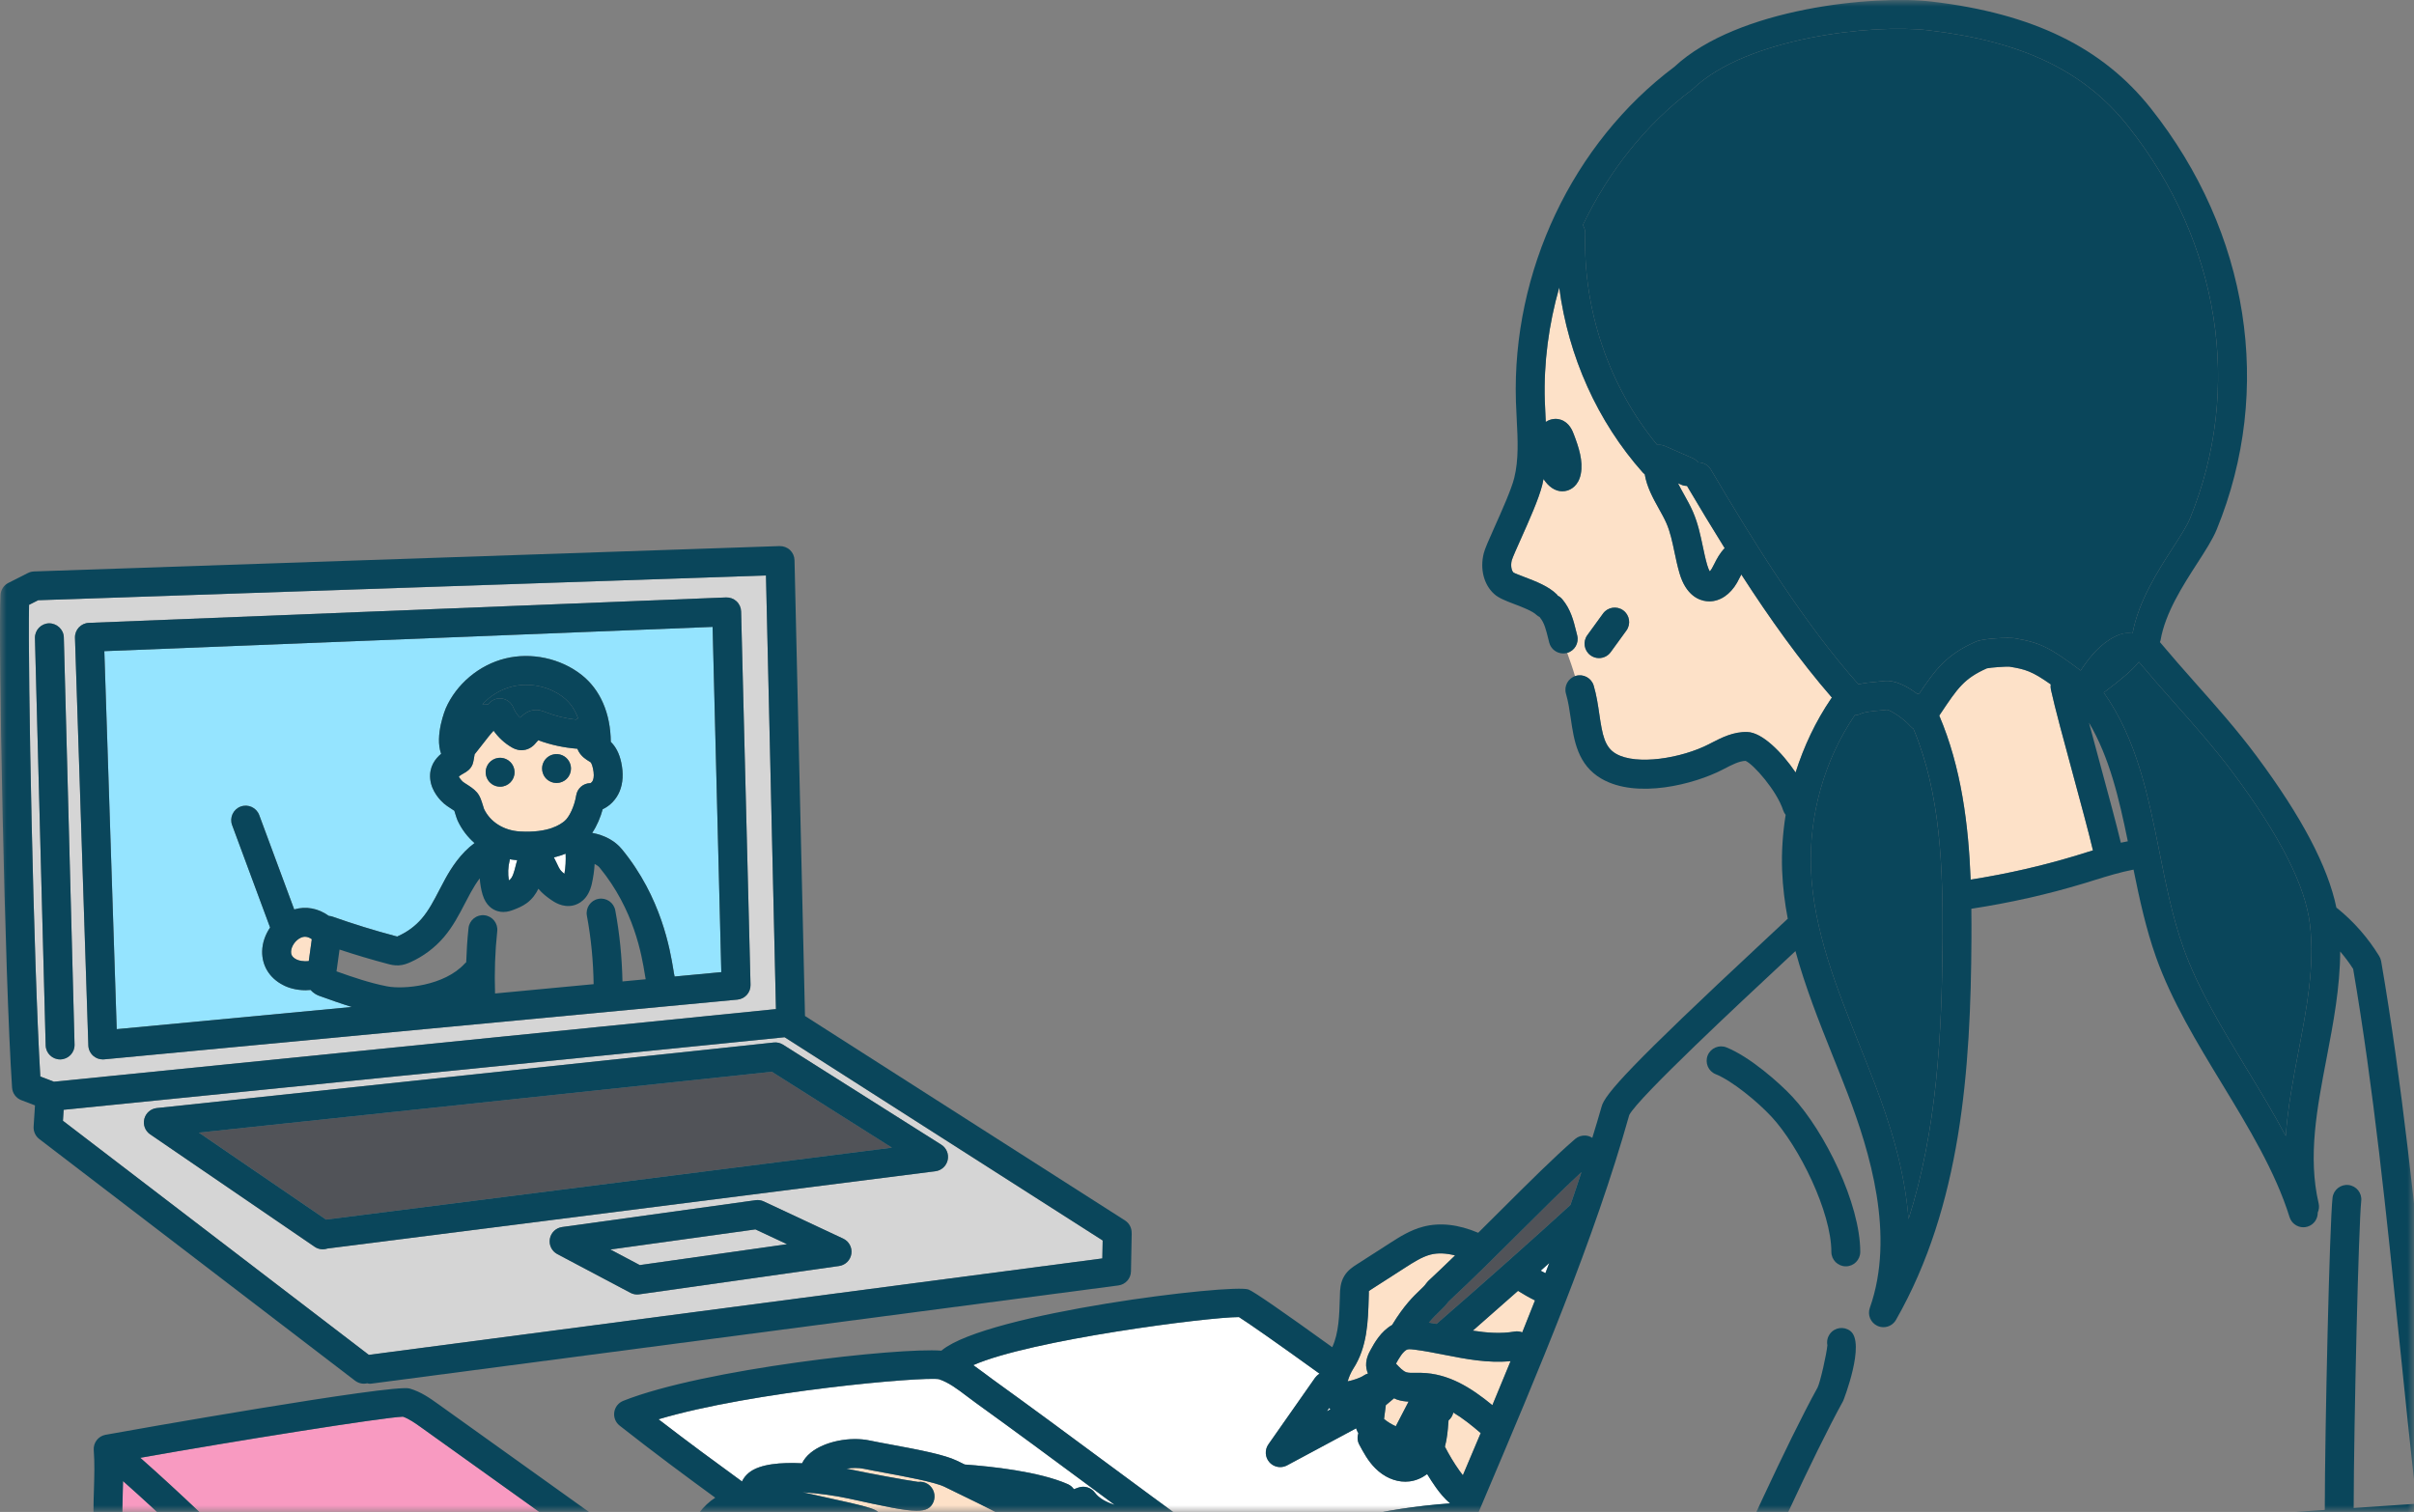 <svg width="182" height="114" viewBox="0 0 182 114" fill="none" xmlns="http://www.w3.org/2000/svg">
<rect x="0" y="0" width="182" height="114" fill="#808080" stroke="none"/>
<mask id="mask0" mask-type="alpha" maskUnits="userSpaceOnUse" x="0" y="0" width="182" height="114">
<rect width="182" height="114" fill="#C4C4C4"/>
</mask>
<g mask="url(#mask0)">
<path d="M109.197 107.294C109.154 107.852 109.104 108.466 108.938 109.08C109.261 109.709 109.628 110.322 110.04 110.899C110.121 111.013 110.205 111.124 110.291 111.232C110.74 110.175 111.187 109.116 111.635 108.053C110.951 107.465 110.268 106.923 109.572 106.506C109.516 106.736 109.396 106.945 109.212 107.097L109.197 107.294Z" fill="#FDE1C8"/>
<path d="M70.782 103.99C69.57 103.786 56.683 104.914 49.647 107.014C51.895 108.746 53.978 110.273 55.94 111.702C56.059 111.451 56.236 111.224 56.469 111.037C57.294 110.374 58.905 110.254 60.469 110.332C60.6 110.067 60.805 109.789 61.132 109.525C62.166 108.686 64.083 108.295 65.591 108.618C65.985 108.702 66.518 108.8 67.112 108.91C69.399 109.333 71.221 109.69 72.146 110.138C72.354 110.239 72.54 110.329 72.732 110.423C74.721 110.566 78.335 110.947 80.512 111.908C80.702 111.992 80.853 112.125 80.964 112.285C81.083 112.243 81.193 112.2 81.314 112.159C81.762 112.006 82.257 112.159 82.54 112.539C82.874 112.988 83.411 113.261 84.039 113.467C83.317 112.933 82.599 112.401 81.868 111.86C79.33 109.982 76.705 108.037 73.536 105.751C73.323 105.597 73.111 105.438 72.9 105.277C72.187 104.737 71.515 104.227 70.782 103.99Z" fill="white"/>
<path d="M105.105 105.43C104.892 105.609 104.688 105.779 104.481 105.952L104.349 106.972C104.348 106.979 104.347 106.986 104.346 106.994C104.616 107.215 104.914 107.398 105.231 107.539C105.557 106.924 105.875 106.304 106.194 105.684C105.921 105.67 105.63 105.633 105.332 105.533C105.249 105.507 105.182 105.464 105.105 105.43Z" fill="#FDE1C8"/>
<path d="M114.768 100.461C115.091 99.657 115.412 98.853 115.727 98.052C115.269 97.827 114.84 97.58 114.447 97.332C113.321 98.33 112.17 99.344 111.041 100.33C112.124 100.498 113.171 100.575 114.191 100.398C114.393 100.364 114.59 100.392 114.768 100.461Z" fill="#FDE1C8"/>
<path d="M164.6 71.431C165.697 74.519 167.573 77.608 169.388 80.593C170.394 82.25 171.416 83.934 172.332 85.653C172.482 83.526 172.88 81.409 173.278 79.332C173.918 75.997 174.522 72.848 174.156 69.705C173.817 66.803 171.926 63.07 168.372 58.294C166.976 56.417 165.385 54.626 163.847 52.894C162.988 51.926 162.111 50.926 161.256 49.91C160.782 50.514 159.917 51.243 158.609 52.221C161.099 55.723 161.966 60.033 162.803 64.215C163.288 66.639 163.789 69.146 164.6 71.431Z" fill="#0A465B"/>
<path d="M126.762 36.551L126.512 36.442C126.644 36.71 126.8 36.989 126.962 37.281C127.195 37.698 127.436 38.129 127.635 38.585C128.011 39.448 128.198 40.334 128.379 41.192C128.483 41.687 128.581 42.154 128.712 42.604C128.779 42.834 128.85 42.987 128.906 43.081C128.955 43.028 129.014 42.952 129.071 42.853C129.137 42.736 129.198 42.615 129.259 42.494C129.437 42.137 129.664 41.703 130.029 41.331C129.058 39.772 128.112 38.202 127.19 36.643C127.047 36.642 126.901 36.613 126.762 36.551Z" fill="#FDE1C8"/>
<path d="M141.529 51.401C141.714 51.385 141.891 51.369 142.05 51.349C142.871 51.245 143.817 51.769 144.542 52.312C144.596 52.302 144.649 52.293 144.702 52.291C145.911 50.488 146.746 49.355 148.97 48.377C149.562 48.117 151.491 48.062 151.846 48.117C153.789 48.432 154.549 48.818 156.868 50.557C157.414 49.731 158.088 48.847 159.023 48.243C159.782 47.753 160.336 47.678 160.726 47.758C160.747 47.736 160.767 47.713 160.791 47.693C161.265 45.273 162.672 43.078 163.817 41.304C164.365 40.455 164.882 39.654 165.115 39.083C169.114 29.298 167.37 18.248 160.449 9.522C157.145 5.354 152.498 3.122 145.384 2.283C141.186 1.787 131.675 2.84 127.644 6.696C127.627 6.711 127.608 6.722 127.592 6.737C127.575 6.75 127.562 6.766 127.544 6.78C124.075 9.379 121.261 12.947 119.334 16.975C119.453 17.156 119.52 17.371 119.514 17.603C119.347 23.4 121.323 29.16 124.947 33.55C125.139 33.526 125.335 33.547 125.516 33.627L127.635 34.557C127.798 34.628 127.932 34.738 128.037 34.868C128.413 34.865 128.779 35.052 128.983 35.398C132.346 41.094 136.015 46.98 140.11 51.597C140.581 51.488 141.074 51.443 141.529 51.401Z" fill="#0A465B"/>
<path d="M151.5 50.266C151.252 50.247 150.112 50.323 149.798 50.392C148.078 51.158 147.595 51.881 146.323 53.783C146.287 53.836 146.244 53.9 146.207 53.955C147.873 57.865 148.413 62.184 148.573 66.323C151.272 65.897 153.957 65.291 156.565 64.497L157.267 64.279C157.442 64.225 157.619 64.171 157.795 64.117C157.462 62.718 156.864 60.511 156.283 58.365C155.614 55.904 154.924 53.359 154.623 51.983C154.595 51.854 154.595 51.726 154.612 51.603C153.195 50.601 152.691 50.46 151.5 50.266Z" fill="#FDE1C8"/>
<path d="M28.172 126.374C36.098 124.742 44.151 123.342 52.131 122.208L31.784 107.648C31.325 107.319 30.849 106.98 30.378 106.817C28.895 106.866 17.559 108.674 10.578 109.918C13.652 112.636 16.394 115.297 19.056 117.88C22.03 120.766 24.84 123.494 28.057 126.279C28.101 126.305 28.132 126.344 28.172 126.374Z" fill="#F89AC1"/>
<path d="M57.631 119.656C58.159 119.889 58.621 120.194 59.111 120.518C59.788 120.965 60.555 121.471 61.794 122.016C62.229 122.152 65.032 122.657 66.6 122.808C66.605 122.797 66.607 122.786 66.614 122.775C66.664 122.665 66.792 122.313 66.95 121.885C67.767 119.677 67.985 119.205 68.32 118.918C70.293 117.225 72.719 115.733 75.742 114.353C74.357 113.635 73.149 113.041 71.2 112.099C70.466 111.743 68.21 111.326 66.718 111.051C66.101 110.937 65.547 110.835 65.138 110.748C64.708 110.657 64.242 110.67 63.816 110.737C64.206 110.809 64.46 110.864 64.507 110.874C65.21 111.029 68.425 111.637 69.219 111.733C69.471 111.7 69.735 111.753 69.963 111.904C70.4 112.194 70.58 112.766 70.376 113.249C70.182 113.706 69.834 113.911 69.114 113.911C68.189 113.911 66.651 113.574 64.039 113.001C62.959 112.762 61.654 112.587 60.512 112.517C60.628 112.542 60.745 112.566 60.86 112.592L61.213 112.67C66.225 113.769 66.225 113.769 66.431 114.42L65.394 114.749L65.019 115.769C64.852 115.716 63.975 115.505 60.747 114.797L60.389 114.718C57.593 114.102 55.733 113.995 54.635 115.186C56.89 115.368 60.858 116.151 61.529 116.39C62.096 116.592 62.392 117.215 62.19 117.781C61.988 118.347 61.365 118.642 60.799 118.442C59.755 118.07 54.836 117.303 53.833 117.301C52.857 117.68 51.855 118.178 50.93 118.669L51.844 119.324C52.243 119.155 52.63 119.014 53.054 118.89C53.937 118.63 57.223 119.476 57.631 119.656Z" fill="#FDE1C8"/>
<path d="M9.276 111.674C9.271 111.909 9.265 112.145 9.258 112.377C9.23 113.29 9.201 114.231 9.254 115.173C11.391 117.669 22.012 126.883 26.562 130.653C26.788 129.011 26.78 128.294 26.712 127.995C23.413 125.146 20.427 122.247 17.539 119.444C14.937 116.919 12.257 114.318 9.276 111.674Z" fill="#F89AC1"/>
<path d="M113.885 102.631C112.167 102.792 110.497 102.468 108.876 102.149C108.115 101.999 107.396 101.858 106.674 101.765C106.476 101.738 106.256 101.714 106.128 101.746C105.788 101.828 105.424 102.497 105.248 102.818V102.819C105.497 103.087 105.777 103.384 106.022 103.465C106.19 103.521 106.453 103.518 106.734 103.513C106.871 103.51 107.009 103.508 107.143 103.512C109.205 103.556 110.893 104.62 112.513 105.951C112.976 104.844 113.432 103.738 113.885 102.631Z" fill="#FDE1C8"/>
<path d="M140.189 78.783C140.581 79.761 140.972 80.738 141.346 81.717C142.414 84.515 143.603 88.132 143.89 91.917C146.025 85.257 146.418 77.914 146.455 70.802C146.482 65.464 146.322 59.869 144.26 54.949C144.25 54.943 144.239 54.941 144.229 54.934C144.22 54.929 144.214 54.921 144.206 54.915C144.185 54.9 144.165 54.881 144.146 54.864C144.104 54.83 144.065 54.794 144.03 54.755C144.024 54.748 144.016 54.743 144.01 54.737C143.623 54.279 142.638 53.59 142.272 53.516C142.104 53.537 141.919 53.554 141.726 53.571C141.212 53.617 140.572 53.675 140.261 53.831C140.124 53.898 139.979 53.924 139.834 53.932C137.547 57.306 136.375 61.434 136.536 65.56C136.713 70.109 138.48 74.518 140.189 78.783Z" fill="#0A465B"/>
<path d="M119.225 88.38C117.888 89.61 116.321 91.168 114.675 92.809C112.894 94.583 111.055 96.417 109.202 98.143C109.003 98.407 108.788 98.63 108.556 98.852C108.316 99.079 108.045 99.341 107.727 99.727C107.92 99.759 108.112 99.788 108.304 99.823C108.306 99.822 108.308 99.82 108.31 99.818C111.783 96.802 115.716 93.308 118.397 90.852C118.686 90.022 118.955 89.202 119.225 88.38Z" fill="#515358"/>
<path d="M99.145 103.886C99.159 103.867 99.177 103.85 99.192 103.831C99.215 103.803 99.237 103.776 99.261 103.751C99.288 103.724 99.317 103.699 99.345 103.675C99.372 103.655 99.397 103.633 99.424 103.614C99.443 103.601 99.463 103.587 99.484 103.576C96.208 101.211 94.025 99.691 93.411 99.31C93.396 99.309 93.38 99.309 93.364 99.309C91.087 99.309 77.699 101.025 73.379 102.932C73.664 103.132 73.943 103.336 74.215 103.542C74.412 103.691 74.609 103.841 74.809 103.985C77.989 106.28 80.619 108.227 83.163 110.11C85.656 111.956 88.015 113.703 90.834 115.738C91.816 116.136 92.752 116.502 93.398 116.68L93.747 116.775C93.76 116.772 93.77 116.765 93.783 116.761L95.457 116.268C100.389 114.812 103.993 113.751 109.323 113.352C108.895 112.989 108.55 112.565 108.265 112.165C108.029 111.835 107.809 111.493 107.597 111.146C107.195 111.446 106.738 111.644 106.256 111.7C106.154 111.712 106.051 111.718 105.949 111.718C105.152 111.718 104.346 111.364 103.698 110.718C103.141 110.164 102.789 109.503 102.477 108.919C102.33 108.644 102.316 108.336 102.408 108.062C102.355 107.973 102.306 107.876 102.266 107.769C102.257 107.743 102.255 107.719 102.246 107.694L97.034 110.489C96.871 110.577 96.694 110.619 96.519 110.619C96.216 110.619 95.918 110.492 95.705 110.253C95.37 109.876 95.338 109.318 95.627 108.905L99.145 103.886Z" fill="white"/>
<path d="M116.802 95.231C116.589 95.421 116.374 95.613 116.156 95.809C116.272 95.874 116.391 95.936 116.511 95.998C116.608 95.742 116.706 95.487 116.802 95.231Z" fill="white"/>
<path d="M103.187 97.899C103.138 99.619 103.083 101.568 102.027 103.196C101.84 103.486 101.682 103.864 101.602 104.154C102.01 104.077 102.565 103.887 102.807 103.717C102.908 103.646 103.019 103.599 103.131 103.566C103.082 103.45 103.041 103.325 103.017 103.184C102.907 102.557 103.184 102.049 103.334 101.777C103.617 101.257 104.104 100.382 104.953 99.901C105.855 98.415 106.575 97.728 107.052 97.274C107.263 97.074 107.416 96.929 107.505 96.792C107.508 96.787 107.513 96.782 107.517 96.777C107.538 96.745 107.564 96.717 107.589 96.687C107.613 96.659 107.635 96.629 107.662 96.604C107.666 96.599 107.67 96.593 107.676 96.588C108.351 95.96 109.025 95.312 109.699 94.659C109.02 94.485 108.393 94.454 107.841 94.599C107.2 94.767 106.588 95.16 105.939 95.577L103.432 97.188C103.36 97.234 103.228 97.32 103.193 97.358C103.203 97.365 103.198 97.551 103.195 97.63L103.187 97.899Z" fill="#FDE1C8"/>
<path d="M100.039 106.408L100.302 106.267C100.273 106.231 100.243 106.194 100.214 106.158L100.039 106.408Z" fill="white"/>
<path d="M37.133 57.3C37.563 57.035 38.118 57.099 38.475 57.456C38.679 57.66 38.796 57.94 38.796 58.228C38.796 58.723 38.462 59.155 37.984 59.281C37.892 59.305 37.799 59.318 37.707 59.318C37.321 59.318 36.955 59.112 36.759 58.764C36.724 58.703 36.694 58.637 36.672 58.57C36.513 58.091 36.703 57.565 37.133 57.3ZM41.452 56.982C41.926 56.735 42.508 56.867 42.829 57.293C42.97 57.483 43.048 57.714 43.048 57.95C43.048 58.445 42.714 58.877 42.236 59.003C42.144 59.027 42.051 59.038 41.959 59.038C41.574 59.038 41.208 58.833 41.01 58.486C40.976 58.424 40.947 58.358 40.925 58.292C40.756 57.785 40.979 57.23 41.452 56.982ZM35.626 57.64C35.471 58.027 35.162 58.2 34.958 58.313C34.871 58.362 34.642 58.49 34.594 58.569C34.617 58.593 34.727 58.795 34.896 58.942C34.967 59.004 35.07 59.063 35.172 59.13C35.439 59.3 35.739 59.493 35.971 59.76C36.179 60.004 36.281 60.304 36.422 60.769C36.449 60.856 36.471 60.935 36.491 60.987C36.952 61.971 37.97 62.621 39.2 62.694C41.392 62.819 42.258 62.148 42.541 61.926C42.924 61.627 43.312 60.785 43.444 59.966C43.528 59.442 43.978 59.055 44.508 59.05C44.545 59.044 44.652 58.962 44.705 58.836C44.789 58.63 44.79 58.328 44.708 57.941C44.626 57.558 44.53 57.479 44.526 57.475C44.489 57.446 44.446 57.423 44.404 57.397C44.188 57.264 43.86 57.064 43.633 56.673C43.591 56.6 43.556 56.528 43.528 56.457C42.518 56.377 41.528 56.166 40.58 55.816C40.528 55.87 40.478 55.925 40.431 55.983C40.312 56.129 39.995 56.519 39.422 56.563C39.386 56.566 39.351 56.568 39.317 56.568C38.96 56.568 38.699 56.418 38.595 56.358C38.044 56.044 37.582 55.606 37.215 55.098C36.977 55.349 36.665 55.75 36.381 56.119C36.177 56.384 35.979 56.64 35.786 56.875C35.735 57.214 35.679 57.508 35.626 57.64Z" fill="#FDE1C8"/>
<path d="M36.804 53.115C36.922 52.95 37.086 52.816 37.289 52.736C37.849 52.516 38.48 52.789 38.701 53.349C38.812 53.63 38.987 53.892 39.206 54.11C39.289 54.033 39.375 53.96 39.462 53.89C39.6 53.778 39.795 53.641 40.072 53.572C40.535 53.454 40.916 53.608 41.099 53.682C41.845 53.982 42.625 54.17 43.424 54.259C43.473 54.219 43.525 54.184 43.58 54.153C43.372 53.574 43.039 53.023 42.498 52.596C41.431 51.756 39.944 51.436 38.615 51.763C37.754 51.975 36.963 52.458 36.369 53.108C36.513 53.078 36.66 53.086 36.804 53.115Z" fill="#0A465B"/>
<path d="M10.879 84.366C10.991 83.924 11.367 83.597 11.819 83.549L58.335 78.606C58.577 78.579 58.824 78.637 59.032 78.768L70.967 86.312C71.356 86.557 71.548 87.02 71.448 87.468C71.349 87.917 70.978 88.255 70.522 88.313L24.692 94.139C24.577 94.178 24.456 94.199 24.333 94.199C24.121 94.199 23.908 94.137 23.72 94.009L11.32 85.531C10.944 85.274 10.767 84.808 10.879 84.366ZM63.263 95.457L48.191 97.594C48.141 97.602 48.09 97.605 48.038 97.605C47.862 97.605 47.687 97.562 47.529 97.478L42.018 94.561C41.601 94.34 41.373 93.874 41.456 93.41C41.537 92.944 41.91 92.585 42.379 92.52L56.971 90.496C57.179 90.466 57.392 90.5 57.583 90.589L63.572 93.393C64.008 93.597 64.258 94.064 64.187 94.54C64.116 95.016 63.74 95.389 63.263 95.457ZM27.805 102.158L83.106 94.888L83.133 93.533L59.154 78.21L4.798 83.68L4.744 84.509L27.805 102.158Z" fill="#D5D5D5"/>
<path d="M41.965 65.064C42.075 65.3 42.17 65.504 42.282 65.639C42.349 65.721 42.447 65.805 42.553 65.888C42.648 65.385 42.666 64.877 42.646 64.369C42.395 64.473 42.094 64.567 41.76 64.65C41.837 64.794 41.906 64.936 41.965 65.064Z" fill="white"/>
<path d="M38.365 66.379C38.388 66.365 38.409 66.353 38.427 66.338C38.642 66.178 38.761 65.753 38.874 65.296C38.905 65.167 38.943 65.016 38.996 64.858C38.806 64.844 38.62 64.82 38.437 64.79C38.432 64.821 38.431 64.853 38.423 64.885C38.301 65.374 38.282 65.883 38.365 66.379Z" fill="white"/>
<path d="M21.944 71.766C21.941 71.934 21.984 72.152 22.346 72.341C22.514 72.433 22.89 72.515 23.28 72.464L23.509 70.817C23.219 70.615 22.949 70.576 22.665 70.711C22.268 70.898 21.952 71.361 21.944 71.766Z" fill="#FDE1C8"/>
<path d="M46.02 94.212L48.238 95.387L59.339 93.812L56.954 92.696L46.02 94.212Z" fill="#D5D5D5"/>
<path d="M7.867 49.097L8.801 77.599L26.522 75.927C25.692 75.668 24.88 75.379 24.083 75.091C23.963 75.049 23.663 74.931 23.423 74.642C23.293 74.655 23.164 74.662 23.037 74.662C22.364 74.662 21.745 74.495 21.317 74.257C20.321 73.74 19.747 72.811 19.768 71.723C19.78 71.097 20.002 70.47 20.366 69.935L17.504 62.215C17.294 61.651 17.582 61.025 18.146 60.816C18.709 60.607 19.337 60.894 19.546 61.458L22.183 68.572C23.067 68.31 23.99 68.481 24.794 69.058C24.887 69.065 24.978 69.082 25.067 69.113C26.615 69.661 28.206 70.153 29.794 70.575C29.851 70.589 29.907 70.609 29.966 70.615C29.961 70.607 30.005 70.584 30.05 70.564C30.719 70.266 31.325 69.814 31.801 69.259C32.326 68.647 32.717 67.895 33.13 67.099C33.276 66.817 33.423 66.536 33.575 66.26C34.03 65.436 34.729 64.338 35.779 63.567C35.248 63.106 34.813 62.536 34.504 61.876C34.464 61.789 34.402 61.608 34.34 61.403C34.312 61.314 34.284 61.215 34.256 61.132C34.184 61.081 34.073 61.01 33.998 60.962C33.818 60.847 33.632 60.728 33.467 60.584C33.249 60.395 32.534 59.703 32.439 58.745C32.347 57.819 32.812 57.213 33.261 56.837C32.752 55.465 33.595 53.439 33.606 53.416C34.407 51.577 36.129 50.133 38.098 49.649C40.063 49.165 42.266 49.639 43.849 50.886C45.263 52 46.031 53.786 46.052 55.936C46.431 56.308 46.694 56.812 46.838 57.486C47.014 58.309 46.974 59.041 46.719 59.662C46.467 60.274 45.998 60.757 45.441 61.016C45.276 61.618 45.014 62.257 44.647 62.801C45.578 62.975 46.366 63.396 46.888 64.031C49.872 67.665 50.524 71.627 50.77 73.119C50.801 73.316 50.823 73.463 50.846 73.549C50.855 73.576 50.858 73.603 50.864 73.63L54.383 73.299L53.728 47.267L7.867 49.097Z" fill="#95E4FF"/>
<path d="M119.676 47.892L120.86 46.261C121.214 45.775 121.895 45.668 122.381 46.021C122.867 46.375 122.975 47.056 122.622 47.542L121.437 49.173C121.224 49.466 120.892 49.621 120.556 49.621C120.334 49.621 120.109 49.554 119.916 49.413C119.43 49.059 119.322 48.379 119.676 47.892ZM118.801 50.962C119.377 50.792 119.983 51.121 120.154 51.698C120.371 52.434 120.478 53.158 120.58 53.859C120.809 55.427 120.981 56.339 121.834 56.833C123.388 57.732 126.778 57.174 128.847 56.11L129.003 56.029C129.789 55.622 130.687 55.162 131.739 55.194C132.848 55.227 134.329 56.696 135.376 58.245C136.001 56.27 136.891 54.385 138.052 52.678C138.071 52.651 138.095 52.628 138.115 52.603C135.691 49.81 133.42 46.631 131.284 43.317C131.258 43.368 131.231 43.419 131.204 43.472C131.126 43.629 131.046 43.787 130.96 43.937C130.448 44.83 129.679 45.343 128.87 45.343C128.8 45.343 128.728 45.339 128.658 45.331C128.108 45.27 127.115 44.913 126.621 43.214C126.467 42.684 126.355 42.154 126.247 41.641C126.082 40.856 125.926 40.114 125.638 39.456C125.482 39.098 125.278 38.731 125.06 38.343C124.626 37.566 124.16 36.714 124.003 35.766C123.954 35.727 123.906 35.686 123.863 35.638C120.432 31.786 118.234 26.854 117.556 21.68C116.766 24.455 116.379 27.343 116.467 30.21C116.481 30.632 116.502 31.056 116.525 31.479C116.53 31.591 116.536 31.705 116.541 31.817C116.589 31.787 116.635 31.752 116.687 31.727C117.088 31.532 117.436 31.573 117.658 31.644C118.312 31.851 118.556 32.488 118.648 32.728C119.023 33.71 119.373 34.751 119.18 35.742C119.005 36.64 118.419 36.911 118.175 36.985C118.045 37.024 117.914 37.043 117.786 37.043C117.255 37.043 116.751 36.704 116.37 36.119C116.341 36.268 116.312 36.417 116.275 36.567C116.018 37.608 115.277 39.264 114.682 40.596C114.392 41.244 114.03 42.051 113.976 42.254C113.886 42.623 113.943 43.019 114.111 43.174C114.197 43.228 114.628 43.392 114.942 43.513C115.795 43.838 116.762 44.207 117.387 44.832C117.411 44.855 117.419 44.886 117.441 44.911C117.57 44.976 117.689 45.068 117.789 45.185C118.424 45.946 118.64 46.819 118.829 47.59L118.91 47.91C119.057 48.481 118.721 49.063 118.157 49.226C118.376 49.839 118.58 50.413 118.746 50.984C118.765 50.978 118.781 50.968 118.801 50.962Z" fill="#FDE1C8"/>
<path d="M55.599 75.372L7.853 79.876C7.818 79.879 7.784 79.88 7.75 79.88C7.486 79.88 7.23 79.785 7.031 79.609C6.805 79.41 6.671 79.127 6.662 78.828L5.654 48.088C5.635 47.489 6.101 46.987 6.7 46.964L54.745 45.048C55.032 45.038 55.32 45.142 55.532 45.341C55.745 45.54 55.869 45.816 55.876 46.108L56.585 74.261C56.6 74.832 56.168 75.318 55.599 75.372ZM4.559 79.88C4.55 79.88 4.54 79.88 4.53 79.88C3.942 79.88 3.458 79.412 3.442 78.82L2.634 48.115C2.618 47.515 3.092 47.014 3.693 46.998C4.271 46.992 4.794 47.457 4.811 48.058L5.619 78.763C5.635 79.364 5.16 79.864 4.559 79.88ZM2.877 45.257L2.191 45.605C2.088 50.458 2.528 72.641 3.04 81.17L4.068 81.562L58.502 76.086L57.75 43.39L2.877 45.257Z" fill="#D5D5D5"/>
<path d="M67.246 86.531L58.192 80.809L14.994 85.399L24.582 91.955L67.246 86.531Z" fill="#515358"/>
<path d="M120.553 49.62C120.889 49.62 121.221 49.465 121.434 49.172L122.619 47.541C122.972 47.055 122.865 46.374 122.378 46.02C121.893 45.667 121.211 45.774 120.858 46.26L119.673 47.891C119.319 48.377 119.427 49.058 119.914 49.412C120.107 49.553 120.331 49.62 120.553 49.62Z" fill="#0A465B"/>
<path d="M133.559 84.2C135.647 86.447 138.073 91.388 138.073 94.394C138.073 94.994 138.56 95.482 139.162 95.482C139.762 95.482 140.251 94.994 140.251 94.394C140.251 90.745 137.565 85.312 135.154 82.718C134.157 81.643 131.919 79.675 130.163 78.974C129.607 78.75 128.972 79.021 128.748 79.579C128.525 80.139 128.796 80.772 129.355 80.996C130.562 81.478 132.477 83.035 133.559 84.2Z" fill="#0A465B"/>
<path d="M138.966 105.622C138.988 105.582 140.685 101.242 139.495 100.349C139.015 99.988 138.331 100.084 137.971 100.566C137.778 100.822 137.716 101.136 137.773 101.429C137.724 102.043 137.241 104.201 137.037 104.614C134.686 108.883 131.264 116.477 127.955 123.822C124.893 130.62 121.998 137.042 119.954 140.884C117.589 144.326 115.051 144.465 110.608 143.483C110.013 143.354 109.439 143.725 109.309 144.312C109.179 144.899 109.551 145.48 110.137 145.61C111.607 145.935 113.059 146.199 114.468 146.199C117.112 146.199 119.604 145.268 121.787 142.062C121.81 142.03 121.83 141.996 121.848 141.961C122.626 140.504 123.521 138.685 124.498 136.621C124.545 137.516 124.577 138.39 124.545 139.132C124.312 142.415 124.184 143.575 124.1 144.344L124.091 144.429C124.025 145.027 124.457 145.563 125.055 145.629C125.094 145.634 125.135 145.636 125.175 145.636C125.722 145.636 126.194 145.223 126.255 144.665L126.265 144.582C126.351 143.797 126.48 142.61 126.718 139.256C126.77 138.072 126.689 136.714 126.611 135.401C126.555 134.452 126.502 133.556 126.497 132.752C126.496 132.642 126.475 132.538 126.443 132.437C127.557 130.007 128.735 127.392 129.941 124.716C133.233 117.41 136.636 109.857 138.966 105.622Z" fill="#0A465B"/>
<path d="M164.6 71.432C163.788 69.145 163.288 66.639 162.803 64.216C161.966 60.033 161.099 55.723 158.61 52.221C159.917 51.243 160.783 50.514 161.256 49.91C162.112 50.926 162.989 51.927 163.848 52.894C165.385 54.626 166.977 56.417 168.372 58.294C171.926 63.071 173.818 66.804 174.156 69.706C174.523 72.848 173.918 75.998 173.279 79.333C172.881 81.41 172.483 83.526 172.332 85.653C171.416 83.935 170.394 82.25 169.387 80.593C167.573 77.607 165.696 74.519 164.6 71.432ZM156.566 64.498C153.957 65.292 151.273 65.898 148.574 66.324C148.413 62.185 147.873 57.865 146.208 53.956C146.245 53.901 146.288 53.837 146.324 53.784C147.596 51.882 148.079 51.159 149.798 50.393C150.112 50.324 151.253 50.247 151.5 50.267C152.692 50.461 153.196 50.602 154.613 51.603C154.596 51.727 154.596 51.855 154.624 51.984C154.924 53.36 155.614 55.905 156.283 58.366C156.865 60.511 157.464 62.718 157.795 64.118C157.62 64.172 157.443 64.226 157.268 64.28L156.566 64.498ZM146.456 70.801C146.42 77.913 146.027 85.255 143.892 91.917C143.604 88.131 142.416 84.513 141.347 81.716C140.974 80.738 140.583 79.761 140.19 78.782C138.481 74.518 136.714 70.108 136.538 65.56C136.377 61.433 137.548 57.306 139.835 53.932C139.981 53.924 140.125 53.898 140.262 53.83C140.574 53.675 141.213 53.617 141.727 53.571C141.92 53.553 142.105 53.536 142.273 53.516C142.639 53.589 143.624 54.278 144.012 54.736C144.019 54.745 144.028 54.75 144.034 54.757C144.068 54.795 144.106 54.829 144.144 54.862C144.166 54.88 144.187 54.9 144.209 54.916C144.217 54.921 144.222 54.928 144.231 54.934C144.241 54.941 144.252 54.943 144.262 54.949C146.324 59.867 146.483 65.463 146.456 70.801ZM129.259 42.494C129.198 42.615 129.138 42.736 129.072 42.851C129.014 42.951 128.956 43.027 128.907 43.081C128.851 42.986 128.778 42.833 128.713 42.604C128.582 42.154 128.483 41.687 128.379 41.192C128.198 40.334 128.011 39.448 127.636 38.585C127.437 38.129 127.196 37.698 126.963 37.28C126.8 36.989 126.644 36.71 126.512 36.441L126.762 36.551C126.902 36.612 127.048 36.641 127.191 36.643C128.112 38.201 129.058 39.772 130.029 41.331C129.664 41.703 129.438 42.137 129.259 42.494ZM159.896 63.54C159.552 62.096 158.96 59.917 158.385 57.796C158.078 56.667 157.769 55.526 157.495 54.489C159.033 57.097 159.761 60.181 160.424 63.434C160.247 63.468 160.071 63.5 159.896 63.54ZM125.518 33.627C125.337 33.547 125.14 33.527 124.948 33.551C121.323 29.16 119.349 23.399 119.516 17.604C119.523 17.372 119.455 17.156 119.336 16.975C121.263 12.947 124.077 9.379 127.545 6.78C127.563 6.767 127.575 6.75 127.592 6.736C127.609 6.722 127.628 6.711 127.645 6.696C131.676 2.84 141.186 1.787 145.385 2.283C152.499 3.122 157.146 5.355 160.451 9.522C167.371 18.248 169.116 29.299 165.116 39.084C164.883 39.654 164.366 40.457 163.818 41.305C162.673 43.079 161.267 45.274 160.792 47.693C160.772 47.711 160.755 47.731 160.736 47.749C160.344 47.666 159.79 47.748 159.024 48.243C158.091 48.847 157.416 49.73 156.869 50.557C154.551 48.818 153.79 48.432 151.847 48.118C151.496 48.063 149.562 48.118 148.972 48.378C146.748 49.355 145.912 50.488 144.704 52.291C144.65 52.293 144.595 52.302 144.541 52.313C143.815 51.771 142.87 51.248 142.051 51.349C141.891 51.369 141.715 51.385 141.53 51.402C141.075 51.443 140.582 51.488 140.112 51.597C136.017 46.979 132.348 41.094 128.985 35.399C128.781 35.052 128.415 34.866 128.04 34.868C127.933 34.738 127.801 34.629 127.636 34.557L125.518 33.627ZM106.266 120.63C103.408 119.558 100.589 118.697 97.706 117.877C101.502 116.768 104.466 115.992 108.437 115.613C107.71 117.331 107.009 119.008 106.329 120.661C106.308 120.652 106.288 120.639 106.266 120.63ZM90.837 115.738C88.016 113.702 85.655 111.954 83.161 110.107C80.619 108.224 77.989 106.278 74.812 103.985C74.611 103.841 74.414 103.691 74.216 103.541C73.945 103.336 73.665 103.132 73.381 102.932C77.701 101.025 91.089 99.309 93.367 99.309C93.382 99.309 93.399 99.309 93.413 99.31C94.027 99.691 96.21 101.211 99.486 103.576C99.465 103.587 99.446 103.601 99.427 103.614C99.4 103.633 99.374 103.654 99.348 103.675C99.319 103.699 99.291 103.724 99.264 103.751C99.24 103.776 99.218 103.803 99.196 103.831C99.179 103.85 99.162 103.866 99.147 103.886L95.63 108.905C95.341 109.318 95.373 109.876 95.708 110.253C95.92 110.491 96.219 110.619 96.522 110.619C96.697 110.619 96.874 110.576 97.037 110.489L102.249 107.694C102.257 107.72 102.26 107.745 102.269 107.771C102.309 107.878 102.357 107.974 102.41 108.063C102.319 108.335 102.333 108.644 102.479 108.919C102.789 109.501 103.14 110.161 103.7 110.718C104.349 111.363 105.156 111.718 105.951 111.718C106.053 111.718 106.156 111.712 106.258 111.699C106.741 111.644 107.197 111.446 107.599 111.146C107.811 111.492 108.032 111.835 108.267 112.165C108.554 112.565 108.899 112.989 109.325 113.352C103.994 113.751 100.391 114.812 95.457 116.269L93.785 116.761C93.773 116.764 93.762 116.772 93.749 116.775L93.4 116.679C92.755 116.501 91.818 116.136 90.837 115.738ZM82.541 112.538C82.257 112.159 81.762 112.007 81.315 112.159C81.194 112.2 81.084 112.243 80.964 112.285C80.854 112.125 80.703 111.992 80.513 111.908C78.337 110.947 74.722 110.566 72.734 110.423C72.542 110.329 72.355 110.238 72.148 110.138C71.222 109.69 69.399 109.332 67.112 108.91C66.518 108.8 65.985 108.702 65.59 108.618C64.086 108.296 62.167 108.686 61.133 109.524C60.806 109.789 60.601 110.066 60.47 110.331C58.905 110.253 57.295 110.374 56.47 111.037C56.237 111.224 56.06 111.451 55.94 111.702C53.979 110.275 51.899 108.748 49.647 107.013C56.683 104.913 69.571 103.781 70.782 103.99C71.515 104.227 72.188 104.736 72.9 105.277C73.112 105.437 73.323 105.596 73.537 105.751C76.704 108.037 79.329 109.979 81.865 111.858C82.596 112.399 83.316 112.932 84.039 113.467C83.411 113.26 82.875 112.988 82.541 112.538ZM68.319 118.919C67.984 119.206 67.766 119.677 66.949 121.885C66.791 122.312 66.663 122.665 66.612 122.775C66.607 122.787 66.604 122.798 66.599 122.808C65.034 122.656 62.228 122.151 61.793 122.016C60.554 121.471 59.787 120.965 59.11 120.518C58.62 120.194 58.157 119.889 57.63 119.656C57.223 119.477 53.936 118.63 53.053 118.891C52.63 119.015 52.242 119.156 51.843 119.324L50.93 118.671C52.098 118.051 53.005 117.622 53.832 117.302C54.834 117.304 59.753 118.07 60.797 118.442C61.363 118.644 61.986 118.347 62.188 117.781C62.39 117.215 62.094 116.592 61.528 116.391C60.856 116.152 56.889 115.369 54.634 115.186C55.733 113.995 57.592 114.102 60.388 114.718L60.756 114.799C63.976 115.505 64.851 115.717 65.017 115.769L65.269 115.758C65.945 115.73 66.468 115.157 66.434 114.483L66.431 114.424C66.227 113.77 66.227 113.77 61.223 112.672L60.859 112.592C60.744 112.567 60.628 112.543 60.513 112.518C61.654 112.589 62.959 112.764 64.038 113.002C66.65 113.575 68.188 113.912 69.113 113.912C69.832 113.912 70.181 113.707 70.374 113.25C70.578 112.766 70.399 112.194 69.961 111.904C69.733 111.753 69.468 111.7 69.217 111.734C68.423 111.637 65.209 111.029 64.506 110.875C64.459 110.865 64.205 110.81 63.815 110.737C64.24 110.671 64.706 110.657 65.137 110.748C65.546 110.835 66.1 110.937 66.716 111.051C68.209 111.327 70.464 111.743 71.199 112.099C73.149 113.042 74.358 113.636 75.741 114.354C72.718 115.734 70.291 117.226 68.319 118.919ZM52.534 127.271C50.06 127.678 47.728 128.026 45.465 128.363C40.241 129.143 35.283 129.883 28.668 131.295C28.836 130.149 28.93 129.204 28.917 128.447C36.829 126.824 44.866 125.429 52.828 124.306C52.8 124.582 52.772 124.856 52.744 125.134C52.669 125.871 52.595 126.608 52.534 127.271ZM9.255 115.172C9.202 114.23 9.231 113.288 9.259 112.374C9.266 112.143 9.271 111.908 9.277 111.674C12.258 114.318 14.937 116.918 17.54 119.443C20.427 122.247 23.414 125.146 26.711 127.994C26.78 128.294 26.789 129.01 26.563 130.653C22.012 126.882 11.391 117.668 9.255 115.172ZM31.784 107.649L52.132 122.209C44.151 123.342 36.098 124.742 28.172 126.375C28.132 126.344 28.101 126.305 28.057 126.279C24.84 123.495 22.03 120.767 19.056 117.88C16.395 115.298 13.652 112.637 10.579 109.918C17.56 108.674 28.895 106.867 30.378 106.818C30.85 106.98 31.324 107.32 31.784 107.649ZM103.193 97.899L103.201 97.628C103.203 97.556 103.209 97.366 103.199 97.357C103.233 97.32 103.361 97.237 103.436 97.189L105.946 95.577C106.564 95.179 107.204 94.768 107.846 94.599C108.398 94.454 109.025 94.485 109.705 94.659C109.031 95.312 108.357 95.96 107.681 96.588C107.675 96.594 107.671 96.601 107.666 96.606C107.64 96.631 107.617 96.66 107.594 96.688C107.569 96.717 107.544 96.745 107.523 96.776C107.519 96.782 107.513 96.787 107.509 96.793C107.421 96.93 107.268 97.075 107.057 97.275C106.58 97.73 105.86 98.416 104.958 99.901C104.11 100.383 103.622 101.258 103.338 101.778C103.189 102.052 102.914 102.56 103.023 103.185C103.047 103.324 103.088 103.45 103.138 103.566C103.024 103.598 102.915 103.645 102.813 103.717C102.571 103.887 102.015 104.077 101.607 104.154C101.687 103.864 101.845 103.486 102.033 103.196C103.089 101.569 103.144 99.62 103.193 97.899ZM114.684 92.805C116.329 91.165 117.894 89.609 119.23 88.38C118.959 89.202 118.689 90.023 118.401 90.853C115.73 93.299 111.799 96.793 108.313 99.818C108.311 99.82 108.31 99.822 108.308 99.823C108.116 99.788 107.924 99.759 107.731 99.727C108.049 99.342 108.32 99.08 108.559 98.853C108.792 98.631 109.008 98.407 109.207 98.142C111.061 96.415 112.902 94.581 114.684 92.805ZM100.215 106.158C100.244 106.193 100.273 106.23 100.302 106.266L100.04 106.407L100.215 106.158ZM105.234 107.538C104.917 107.397 104.618 107.212 104.349 106.992C104.35 106.984 104.351 106.977 104.352 106.971L104.484 105.95C104.691 105.777 104.895 105.608 105.107 105.428C105.185 105.462 105.253 105.505 105.335 105.532C105.633 105.632 105.925 105.668 106.198 105.682C105.879 106.302 105.56 106.922 105.234 107.538ZM110.291 111.233C110.205 111.124 110.121 111.013 110.04 110.9C109.628 110.322 109.261 109.709 108.938 109.08C109.103 108.467 109.153 107.854 109.196 107.299L109.212 107.097C109.396 106.945 109.516 106.736 109.571 106.506C110.267 106.923 110.951 107.465 111.635 108.053C111.187 109.116 110.74 110.175 110.291 111.233ZM112.516 105.951C110.897 104.621 109.208 103.557 107.146 103.513C107.011 103.509 106.874 103.511 106.738 103.513C106.456 103.519 106.192 103.522 106.024 103.466C105.78 103.385 105.501 103.09 105.25 102.819C105.427 102.497 105.792 101.829 106.13 101.746C106.259 101.716 106.48 101.74 106.677 101.766C107.399 101.859 108.117 102 108.879 102.15C110.5 102.469 112.17 102.795 113.888 102.633C113.434 103.739 112.979 104.846 112.516 105.951ZM114.769 100.46C114.591 100.391 114.394 100.364 114.192 100.398C113.171 100.576 112.124 100.499 111.042 100.331C112.173 99.343 113.323 98.329 114.448 97.332C114.84 97.58 115.268 97.826 115.728 98.051C115.413 98.853 115.092 99.656 114.769 100.46ZM116.514 95.998C116.395 95.937 116.276 95.875 116.16 95.81C116.378 95.615 116.593 95.423 116.805 95.232C116.709 95.487 116.612 95.743 116.514 95.998ZM191.843 116.085C190.782 113.963 189.146 113.345 186.85 113.035C186.763 113.024 186.677 113.023 186.592 113.032C186.062 113.087 185.311 113.15 184.385 113.221C183.917 109.196 183.5 105.117 183.058 100.801C182.092 91.351 181.092 81.581 179.524 72.478C179.5 72.342 179.451 72.212 179.379 72.095C178.54 70.722 177.482 69.512 176.234 68.497C176.208 68.476 176.178 68.461 176.15 68.442C175.509 65.336 173.53 61.578 170.12 56.995C168.668 55.042 167.045 53.215 165.476 51.448C164.6 50.461 163.706 49.443 162.843 48.414C162.856 48.371 162.882 48.333 162.889 48.286C163.241 46.218 164.576 44.149 165.648 42.486C166.278 41.509 166.823 40.665 167.132 39.907C171.434 29.384 169.574 17.52 162.157 8.168C158.515 3.577 153.267 1.02 145.639 0.12C141.381 -0.383 131.024 0.576 126.236 5.039C118.565 10.789 113.988 20.459 114.291 30.277C114.304 30.711 114.327 31.148 114.35 31.585C114.431 33.16 114.509 34.648 114.163 36.042C113.952 36.894 113.225 38.518 112.695 39.703C112.209 40.79 111.952 41.374 111.863 41.728C111.572 42.902 111.869 44.07 112.639 44.776C112.986 45.097 113.507 45.294 114.166 45.546C114.752 45.769 115.552 46.075 115.849 46.372C115.917 46.439 115.999 46.477 116.079 46.523C116.093 46.543 116.103 46.565 116.119 46.583C116.431 46.955 116.568 47.513 116.714 48.105L116.802 48.455C116.929 48.945 117.371 49.27 117.855 49.27C117.945 49.27 118.038 49.259 118.129 49.236C118.711 49.084 119.061 48.49 118.91 47.908L118.829 47.584C118.639 46.815 118.424 45.943 117.788 45.184C117.689 45.066 117.571 44.975 117.442 44.911C117.42 44.886 117.412 44.854 117.388 44.831C116.763 44.205 115.795 43.837 114.942 43.511C114.628 43.391 114.197 43.227 114.112 43.173C113.944 43.018 113.886 42.622 113.977 42.253C114.031 42.05 114.393 41.242 114.683 40.593C115.278 39.262 116.018 37.607 116.277 36.566C116.314 36.417 116.342 36.267 116.372 36.118C116.752 36.704 117.255 37.044 117.785 37.044C117.914 37.044 118.044 37.024 118.174 36.985C118.417 36.911 119.005 36.641 119.18 35.742C119.373 34.752 119.023 33.71 118.649 32.73C118.558 32.49 118.316 31.851 117.659 31.643C117.439 31.574 117.09 31.531 116.689 31.726C116.637 31.751 116.591 31.786 116.542 31.816C116.536 31.702 116.531 31.588 116.525 31.473C116.503 31.05 116.481 30.629 116.468 30.209C116.38 27.342 116.767 24.455 117.557 21.679C118.235 26.853 120.432 31.785 123.863 35.637C123.906 35.686 123.955 35.727 124.004 35.766C124.161 36.714 124.627 37.565 125.061 38.342C125.278 38.731 125.483 39.097 125.639 39.455C125.927 40.114 126.083 40.855 126.248 41.641C126.356 42.154 126.467 42.683 126.622 43.213C127.116 44.912 128.109 45.269 128.659 45.33C128.729 45.338 128.8 45.343 128.871 45.343C129.678 45.343 130.447 44.83 130.961 43.936C131.047 43.785 131.126 43.628 131.205 43.471C131.231 43.417 131.258 43.366 131.284 43.316C133.421 46.63 135.691 49.809 138.116 52.602C138.095 52.628 138.072 52.65 138.053 52.678C136.892 54.384 136.002 56.27 135.377 58.244C134.33 56.696 132.85 55.226 131.74 55.193C130.693 55.157 129.787 55.622 129.001 56.029L128.848 56.109C126.778 57.173 123.389 57.731 121.834 56.832C120.981 56.338 120.81 55.427 120.58 53.859C120.478 53.158 120.372 52.433 120.155 51.697C119.984 51.12 119.378 50.792 118.801 50.962C118.225 51.132 117.895 51.737 118.066 52.314C118.239 52.901 118.334 53.548 118.426 54.175C118.665 55.813 118.937 57.671 120.743 58.717C123.415 60.264 127.744 59.126 129.844 58.045L130.003 57.963C130.579 57.664 131.126 57.381 131.605 57.369C132.217 57.638 133.964 59.623 134.442 61.105C134.483 61.231 134.549 61.341 134.626 61.44C134.408 62.827 134.306 64.234 134.361 65.645C134.409 66.876 134.56 68.086 134.787 69.278C134.768 69.294 134.747 69.305 134.729 69.323C134.325 69.707 133.693 70.294 132.92 71.014C122.924 80.328 120.976 82.519 120.749 83.444C120.532 84.219 120.288 85.008 120.048 85.794C119.899 85.697 119.729 85.634 119.548 85.621C119.253 85.601 118.972 85.692 118.752 85.882C117.186 87.236 115.223 89.192 113.145 91.263C112.585 91.822 112.017 92.386 111.447 92.951C109.955 92.319 108.558 92.16 107.294 92.493C106.317 92.748 105.494 93.277 104.768 93.745L102.258 95.357C102.003 95.522 101.617 95.771 101.354 96.203C101.049 96.703 101.033 97.243 101.024 97.563L101.016 97.837C100.978 99.155 100.939 100.513 100.443 101.58C96.656 98.849 94.534 97.385 94.135 97.231C92.951 96.771 74.46 98.99 71.013 101.808C71.001 101.818 70.992 101.831 70.98 101.841C67.8 101.588 53.06 103.209 46.987 105.624C46.626 105.768 46.368 106.094 46.312 106.479C46.256 106.865 46.41 107.251 46.716 107.492C49.329 109.548 51.701 111.303 53.924 112.926C53.479 113.215 53.069 113.591 52.705 114.074C52.634 114.168 52.415 114.338 52.256 114.463C51.764 114.845 51.156 115.32 51.149 116.113C50.412 116.474 49.7 116.854 49.05 117.211C49.02 117.227 48.995 117.249 48.968 117.267L33.051 105.878C32.436 105.438 31.739 104.938 30.871 104.691C29.641 104.337 9.403 107.913 7.953 108.184C7.406 108.286 7.025 108.784 7.068 109.338C7.143 110.31 7.113 111.28 7.082 112.307C7.048 113.386 7.014 114.502 7.106 115.673C7.122 115.88 7.197 116.079 7.323 116.244C9.355 118.933 23.822 131.305 26.673 133.55C26.867 133.704 27.105 133.784 27.347 133.784C27.425 133.784 27.504 133.776 27.583 133.759C34.92 132.138 40.198 131.351 45.786 130.518C48.311 130.142 50.922 129.752 53.729 129.28C54.223 129.197 54.597 128.788 54.634 128.288C54.697 127.46 54.804 126.407 54.911 125.355C55.02 124.282 55.129 123.209 55.192 122.365C55.22 121.985 55.05 121.619 54.74 121.397L54.329 121.104C55.204 121.249 56.449 121.524 56.752 121.649C57.11 121.807 57.463 122.04 57.91 122.336C58.623 122.805 59.508 123.39 60.916 124.009C61.465 124.251 65.549 124.983 67.227 125.023C67.642 125.449 68.161 125.842 68.636 126.2C68.896 126.397 69.166 126.6 69.275 126.707C69.396 126.826 69.4 126.835 69.477 127.066C69.576 127.358 69.725 127.8 70.164 128.465C70.175 128.481 70.187 128.495 70.199 128.51L21.227 138.342C20.638 138.46 20.256 139.034 20.374 139.624C20.478 140.141 20.933 140.499 21.44 140.499C21.512 140.499 21.584 140.492 21.656 140.477L72.099 130.35C72.142 130.342 72.181 130.325 72.222 130.313C72.761 130.627 73.33 130.894 73.895 131.141C75.203 131.714 76.579 132.288 77.994 132.861L21.242 143.476C20.65 143.587 20.261 144.156 20.372 144.747C20.47 145.27 20.927 145.636 21.44 145.636C21.507 145.636 21.575 145.63 21.642 145.617L81.611 134.399C81.666 134.389 81.72 134.37 81.772 134.353C84.539 135.421 87.394 136.481 90.203 137.524C96.633 139.911 102.708 142.165 106.276 144.006C106.435 144.089 106.607 144.128 106.774 144.128C107.169 144.128 107.55 143.912 107.743 143.538C108.019 143.003 107.809 142.346 107.275 142.071C103.589 140.169 97.455 137.892 90.961 135.482C85.381 133.41 79.612 131.269 74.769 129.146C73.624 128.644 72.547 128.123 71.981 127.265C71.698 126.836 71.618 126.599 71.54 126.37C71.43 126.043 71.293 125.635 70.799 125.152C70.59 124.946 70.292 124.722 69.947 124.462C69.614 124.21 68.975 123.729 68.7 123.419C68.767 123.246 68.858 123.003 68.992 122.641C69.211 122.048 69.651 120.857 69.844 120.48C72.563 118.179 76.237 116.253 81.353 114.45C81.854 114.898 82.436 115.2 83.043 115.425C80.459 116.817 78.011 118.453 75.759 120.336C75.298 120.722 75.236 121.409 75.622 121.869C75.838 122.127 76.147 122.26 76.458 122.26C76.704 122.26 76.952 122.178 77.156 122.006C79.755 119.834 82.62 117.985 85.67 116.51C85.815 116.44 85.936 116.34 86.032 116.223C86.106 116.244 86.184 116.262 86.256 116.284C86.972 116.507 88.076 116.96 89.145 117.399C89.412 117.509 89.68 117.618 89.948 117.727C89.973 117.737 89.997 117.75 90.023 117.758C91.064 118.18 92.071 118.573 92.822 118.779L93.315 118.915C97.519 120.072 101.49 121.165 105.501 122.67C105.504 122.671 105.508 122.671 105.511 122.672C105.297 123.201 105.079 123.733 104.871 124.257C104.65 124.816 104.924 125.449 105.483 125.671C105.614 125.722 105.75 125.748 105.884 125.748C106.317 125.748 106.726 125.487 106.896 125.06C108.403 121.262 110.073 117.324 111.842 113.155C115.956 103.461 120.209 93.436 122.836 84.069C123.528 82.741 131.423 75.386 134.405 72.608C134.76 72.278 135.078 71.98 135.365 71.712C136.104 74.412 137.142 77.03 138.169 79.593C138.557 80.56 138.943 81.526 139.313 82.493C140.953 86.791 142.911 93.138 140.972 98.617C140.785 99.148 141.033 99.735 141.545 99.97C141.692 100.037 141.846 100.069 141.998 100.069C142.378 100.069 142.744 99.87 142.944 99.52C147.86 90.921 148.584 80.641 148.634 70.812C148.637 70.061 148.637 69.296 148.627 68.52C151.522 68.078 154.403 67.433 157.201 66.581L157.916 66.359C158.923 66.046 159.883 65.754 160.855 65.568C161.302 67.776 161.789 70.025 162.548 72.16C163.719 75.46 165.654 78.644 167.527 81.724C169.509 84.986 171.559 88.36 172.618 91.77C172.764 92.236 173.193 92.536 173.658 92.536C173.765 92.536 173.873 92.52 173.981 92.486C174.454 92.339 174.75 91.899 174.743 91.427C174.835 91.218 174.867 90.98 174.811 90.74C173.986 87.204 174.682 83.58 175.418 79.743C175.919 77.129 176.426 74.446 176.436 71.742C176.788 72.159 177.119 72.594 177.413 73.058C178.949 82.028 179.937 91.682 180.891 101.022C181.33 105.314 181.745 109.37 182.212 113.379C180.824 113.476 179.215 113.584 177.451 113.702C177.466 107.096 177.828 92.284 178.022 90.554C178.089 89.956 177.659 89.418 177.061 89.35C176.469 89.282 175.924 89.714 175.858 90.312C175.637 92.284 175.283 107.598 175.273 113.848C142.891 116.035 138.853 117.122 138.485 118.972C137.076 124.023 136.102 126.959 135.32 129.32C133.987 133.337 133.107 135.992 131.413 144.899C131.301 145.49 131.689 146.06 132.28 146.172C132.349 146.185 132.417 146.191 132.485 146.191C132.998 146.191 133.454 145.828 133.553 145.306C135.219 136.54 136.081 133.94 137.387 130.005C138.169 127.646 139.14 124.72 140.538 119.714C143.295 118.162 166.079 116.643 177.127 115.906C181.512 115.613 184.999 115.381 186.685 115.211C188.714 115.499 189.322 115.968 189.829 116.931C191.638 126.263 190.578 134.532 189.725 141.182C189.581 142.307 189.443 143.389 189.324 144.423C189.255 145.02 189.684 145.56 190.282 145.629C190.879 145.698 191.419 145.268 191.487 144.671C191.604 143.646 191.742 142.575 191.886 141.458C192.763 134.617 193.855 126.102 191.937 116.361C191.919 116.265 191.887 116.172 191.843 116.085Z" fill="#0A465B"/>
<path d="M22.346 72.339C21.983 72.151 21.94 71.933 21.944 71.765C21.951 71.36 22.268 70.897 22.664 70.71C22.948 70.576 23.22 70.614 23.508 70.816L23.28 72.463C22.889 72.514 22.513 72.432 22.346 72.339ZM53.725 47.267L54.381 73.299L50.862 73.63C50.855 73.603 50.853 73.576 50.844 73.549C50.821 73.462 50.799 73.315 50.767 73.118C50.521 71.626 49.869 67.663 46.886 64.031C46.364 63.395 45.579 62.972 44.646 62.799C45.013 62.255 45.273 61.618 45.438 61.016C45.996 60.757 46.466 60.274 46.717 59.662C46.972 59.041 47.012 58.309 46.836 57.484C46.692 56.812 46.429 56.309 46.05 55.936C46.029 53.786 45.261 52.001 43.847 50.886C42.264 49.639 40.059 49.165 38.095 49.649C36.126 50.133 34.405 51.577 33.604 53.416C33.594 53.439 32.751 55.464 33.259 56.837C32.809 57.213 32.344 57.819 32.437 58.745C32.533 59.703 33.247 60.394 33.465 60.584C33.604 60.705 33.795 60.833 33.995 60.961C34.071 61.01 34.181 61.081 34.254 61.132C34.282 61.215 34.311 61.313 34.338 61.404C34.401 61.608 34.462 61.789 34.503 61.875C34.811 62.536 35.245 63.105 35.777 63.567C34.726 64.338 34.028 65.436 33.573 66.26C33.42 66.536 33.274 66.817 33.128 67.099C32.715 67.895 32.324 68.647 31.799 69.259C31.322 69.814 30.717 70.266 30.049 70.564C30.004 70.584 29.959 70.607 29.965 70.615C29.905 70.609 29.848 70.589 29.792 70.574C28.205 70.153 26.614 69.661 25.065 69.113C24.976 69.082 24.884 69.065 24.792 69.058C23.989 68.481 23.066 68.31 22.181 68.572L19.544 61.458C19.334 60.894 18.706 60.607 18.144 60.816C17.58 61.025 17.292 61.651 17.501 62.215L20.363 69.935C20 70.47 19.778 71.097 19.766 71.723C19.745 72.811 20.319 73.74 21.315 74.257C21.743 74.495 22.362 74.662 23.035 74.662C23.162 74.662 23.291 74.655 23.42 74.642C23.66 74.93 23.96 75.048 24.08 75.091C24.878 75.379 25.69 75.668 26.52 75.926L8.799 77.599L7.865 49.097L53.725 47.267ZM36.168 66.228C36.2 66.642 36.265 67.055 36.385 67.458C36.636 68.287 37.142 68.593 37.523 68.703C37.672 68.746 37.816 68.763 37.951 68.763C38.291 68.763 38.569 68.655 38.725 68.595C39.02 68.481 39.386 68.34 39.729 68.085C40.134 67.783 40.404 67.398 40.591 67.011C40.595 67.016 40.598 67.02 40.602 67.024C40.884 67.366 41.217 67.615 41.509 67.822C41.756 67.996 42.416 68.46 43.22 68.27C43.626 68.174 44.345 67.835 44.617 66.652C44.731 66.153 44.803 65.649 44.832 65.143C44.983 65.22 45.116 65.308 45.203 65.414C47.815 68.594 48.378 72.012 48.618 73.472C48.641 73.615 48.661 73.731 48.681 73.836L46.93 74.001C46.893 72.198 46.717 70.399 46.389 68.644C46.278 68.053 45.71 67.662 45.119 67.774C44.528 67.884 44.138 68.453 44.248 69.044C44.564 70.734 44.73 72.468 44.756 74.206L37.324 74.908C37.271 73.335 37.322 71.76 37.489 70.21C37.554 69.612 37.121 69.075 36.523 69.01C35.926 68.946 35.389 69.378 35.324 69.976C35.232 70.829 35.178 71.69 35.149 72.552C35.115 72.582 35.079 72.61 35.047 72.645C33.505 74.344 30.422 74.612 29.187 74.371C27.909 74.124 26.629 73.69 25.371 73.241L25.599 71.597C26.8 71.994 28.017 72.357 29.234 72.679C29.427 72.73 29.714 72.808 30.059 72.789C30.406 72.77 30.696 72.659 30.935 72.553C31.897 72.124 32.767 71.475 33.453 70.676C34.141 69.874 34.608 68.974 35.061 68.103C35.198 67.838 35.336 67.572 35.48 67.311C35.713 66.888 35.94 66.532 36.168 66.228ZM42.645 64.368C42.666 64.876 42.647 65.384 42.553 65.887C42.446 65.805 42.349 65.72 42.281 65.638C42.169 65.502 42.075 65.299 41.965 65.063C41.904 64.935 41.836 64.794 41.759 64.649C42.093 64.566 42.394 64.472 42.645 64.368ZM38.428 66.338C38.41 66.352 38.389 66.365 38.365 66.379C38.283 65.883 38.302 65.374 38.423 64.884C38.431 64.853 38.432 64.821 38.437 64.79C38.62 64.82 38.807 64.844 38.996 64.858C38.944 65.016 38.906 65.168 38.875 65.296C38.762 65.754 38.644 66.177 38.428 66.338ZM43.426 54.259C42.627 54.171 41.846 53.982 41.097 53.681C40.916 53.608 40.534 53.456 40.072 53.572C39.798 53.641 39.603 53.778 39.462 53.891C39.375 53.961 39.29 54.034 39.207 54.11C38.988 53.893 38.813 53.631 38.702 53.349C38.481 52.789 37.846 52.514 37.289 52.736C37.087 52.816 36.923 52.95 36.805 53.115C36.661 53.087 36.514 53.079 36.37 53.108C36.964 52.458 37.754 51.975 38.615 51.763C39.941 51.437 41.431 51.755 42.499 52.596C43.04 53.023 43.374 53.575 43.581 54.155C43.527 54.185 43.475 54.22 43.426 54.259ZM34.956 58.312C35.16 58.198 35.468 58.027 35.626 57.635C35.677 57.508 35.733 57.215 35.785 56.873C35.978 56.638 36.176 56.382 36.38 56.117C36.664 55.748 36.975 55.348 37.213 55.097C37.58 55.605 38.043 56.043 38.593 56.357C38.688 56.411 38.958 56.566 39.319 56.566C39.352 56.566 39.386 56.564 39.42 56.562C39.993 56.517 40.311 56.127 40.431 55.981C40.477 55.923 40.526 55.869 40.578 55.814C41.526 56.165 42.516 56.375 43.526 56.456C43.555 56.526 43.588 56.599 43.631 56.671C43.858 57.062 44.186 57.263 44.403 57.396C44.445 57.422 44.487 57.446 44.525 57.474C44.528 57.478 44.624 57.556 44.706 57.94C44.789 58.327 44.788 58.628 44.702 58.835C44.651 58.961 44.544 59.043 44.507 59.049C43.977 59.054 43.528 59.441 43.443 59.964C43.31 60.784 42.922 61.627 42.539 61.925C42.257 62.146 41.389 62.816 39.199 62.692C37.968 62.62 36.95 61.97 36.489 60.986C36.47 60.934 36.447 60.854 36.421 60.767C36.279 60.303 36.178 60.003 35.969 59.76C35.739 59.492 35.436 59.299 35.17 59.128C35.068 59.062 34.965 59.002 34.895 58.941C34.725 58.794 34.615 58.592 34.592 58.567C34.639 58.489 34.87 58.361 34.956 58.312ZM7.029 79.608C7.229 79.784 7.485 79.88 7.749 79.88C7.783 79.88 7.817 79.879 7.851 79.875L55.598 75.371C56.167 75.317 56.598 74.832 56.584 74.26L55.874 46.108C55.868 45.816 55.744 45.539 55.531 45.34C55.318 45.141 55.035 45.038 54.743 45.047L6.698 46.964C6.1 46.987 5.634 47.489 5.653 48.087L6.66 78.827C6.67 79.127 6.804 79.409 7.029 79.608Z" fill="#0A465B"/>
<path d="M4.799 83.677L59.156 78.207L83.135 93.53L83.109 94.885L27.806 102.155L4.746 84.506L4.799 83.677ZM2.19 45.603L2.876 45.256L57.749 43.389L58.502 76.085L4.067 81.561L3.039 81.169C2.528 72.642 2.088 50.458 2.19 45.603ZM27.433 104.331C27.518 104.331 27.604 104.32 27.686 104.3C27.748 104.311 27.806 104.334 27.87 104.334C27.917 104.334 27.965 104.331 28.013 104.324L84.321 96.922C84.855 96.852 85.258 96.402 85.268 95.864L85.323 93.01C85.324 92.987 85.32 92.966 85.319 92.944C85.32 92.584 85.144 92.23 84.818 92.022L60.691 76.605L59.901 42.237C59.894 41.947 59.771 41.67 59.56 41.471C59.349 41.272 59.065 41.17 58.775 41.175L2.587 43.086C2.582 43.086 2.577 43.088 2.571 43.089C2.416 43.092 2.259 43.128 2.11 43.203L0.631 43.951C0.285 44.128 0.057 44.475 0.036 44.863C-0.139 48.065 0.35 73.61 0.91 82.008C0.939 82.433 1.21 82.801 1.608 82.953L2.638 83.347L2.535 84.947C2.513 85.31 2.672 85.66 2.96 85.882L26.772 104.107C26.97 104.258 27.202 104.331 27.433 104.331Z" fill="#0A465B"/>
<path d="M14.993 85.4L58.19 80.81L67.244 86.533L24.58 91.956L14.993 85.4ZM70.524 88.311C70.979 88.254 71.35 87.915 71.449 87.466C71.549 87.018 71.357 86.555 70.969 86.31L59.033 78.767C58.826 78.635 58.581 78.578 58.337 78.605L11.822 83.548C11.368 83.596 10.992 83.922 10.881 84.364C10.769 84.807 10.945 85.272 11.322 85.529L23.722 94.007C23.909 94.136 24.124 94.197 24.335 94.197C24.457 94.197 24.578 94.177 24.694 94.137L70.524 88.311Z" fill="#0A465B"/>
<path d="M48.236 95.387L46.017 94.212L56.952 92.696L59.337 93.812L48.236 95.387ZM63.572 93.391L57.583 90.587C57.393 90.498 57.18 90.465 56.972 90.494L42.379 92.518C41.91 92.583 41.538 92.942 41.456 93.408C41.374 93.873 41.601 94.338 42.019 94.559L47.529 97.477C47.686 97.56 47.861 97.603 48.039 97.603C48.09 97.603 48.14 97.6 48.191 97.592L63.263 95.455C63.74 95.387 64.116 95.015 64.187 94.538C64.259 94.062 64.008 93.596 63.572 93.391Z" fill="#0A465B"/>
<path d="M4.532 79.88C4.541 79.88 4.551 79.88 4.561 79.879C5.162 79.864 5.637 79.363 5.621 78.763L4.812 48.057C4.797 47.457 4.283 46.993 3.695 46.998C3.094 47.014 2.619 47.514 2.635 48.115L3.444 78.819C3.459 79.411 3.944 79.88 4.532 79.88Z" fill="#0A465B"/>
<path d="M37.706 59.317C38.307 59.317 38.795 58.83 38.795 58.228C38.795 58.228 38.795 58.227 38.795 58.226V58.226C38.795 58.224 38.795 58.223 38.795 58.221C38.793 58.053 38.753 57.89 38.68 57.742C38.679 57.742 38.679 57.741 38.679 57.741C38.679 57.741 38.679 57.741 38.679 57.74C38.658 57.7 38.636 57.66 38.61 57.622C38.571 57.562 38.526 57.507 38.474 57.455C38.077 57.059 37.446 57.029 37.014 57.384C36.63 57.699 36.513 58.227 36.709 58.668C36.877 59.05 37.261 59.317 37.706 59.317Z" fill="#0A465B"/>
<path d="M41.048 58.545C41.088 58.607 41.135 58.664 41.187 58.716C41.187 58.716 41.188 58.717 41.188 58.718C41.189 58.718 41.189 58.719 41.189 58.719C41.402 58.931 41.681 59.038 41.96 59.038C42.238 59.038 42.517 58.931 42.73 58.719C42.942 58.506 43.049 58.228 43.049 57.949C43.049 57.754 42.997 57.56 42.894 57.389C42.652 56.983 42.173 56.776 41.708 56.886C41.216 57.003 40.869 57.441 40.869 57.946C40.869 58.08 40.894 58.213 40.942 58.336C40.969 58.41 41.005 58.48 41.048 58.545Z" fill="#0A465B"/>
</g>
</svg>
